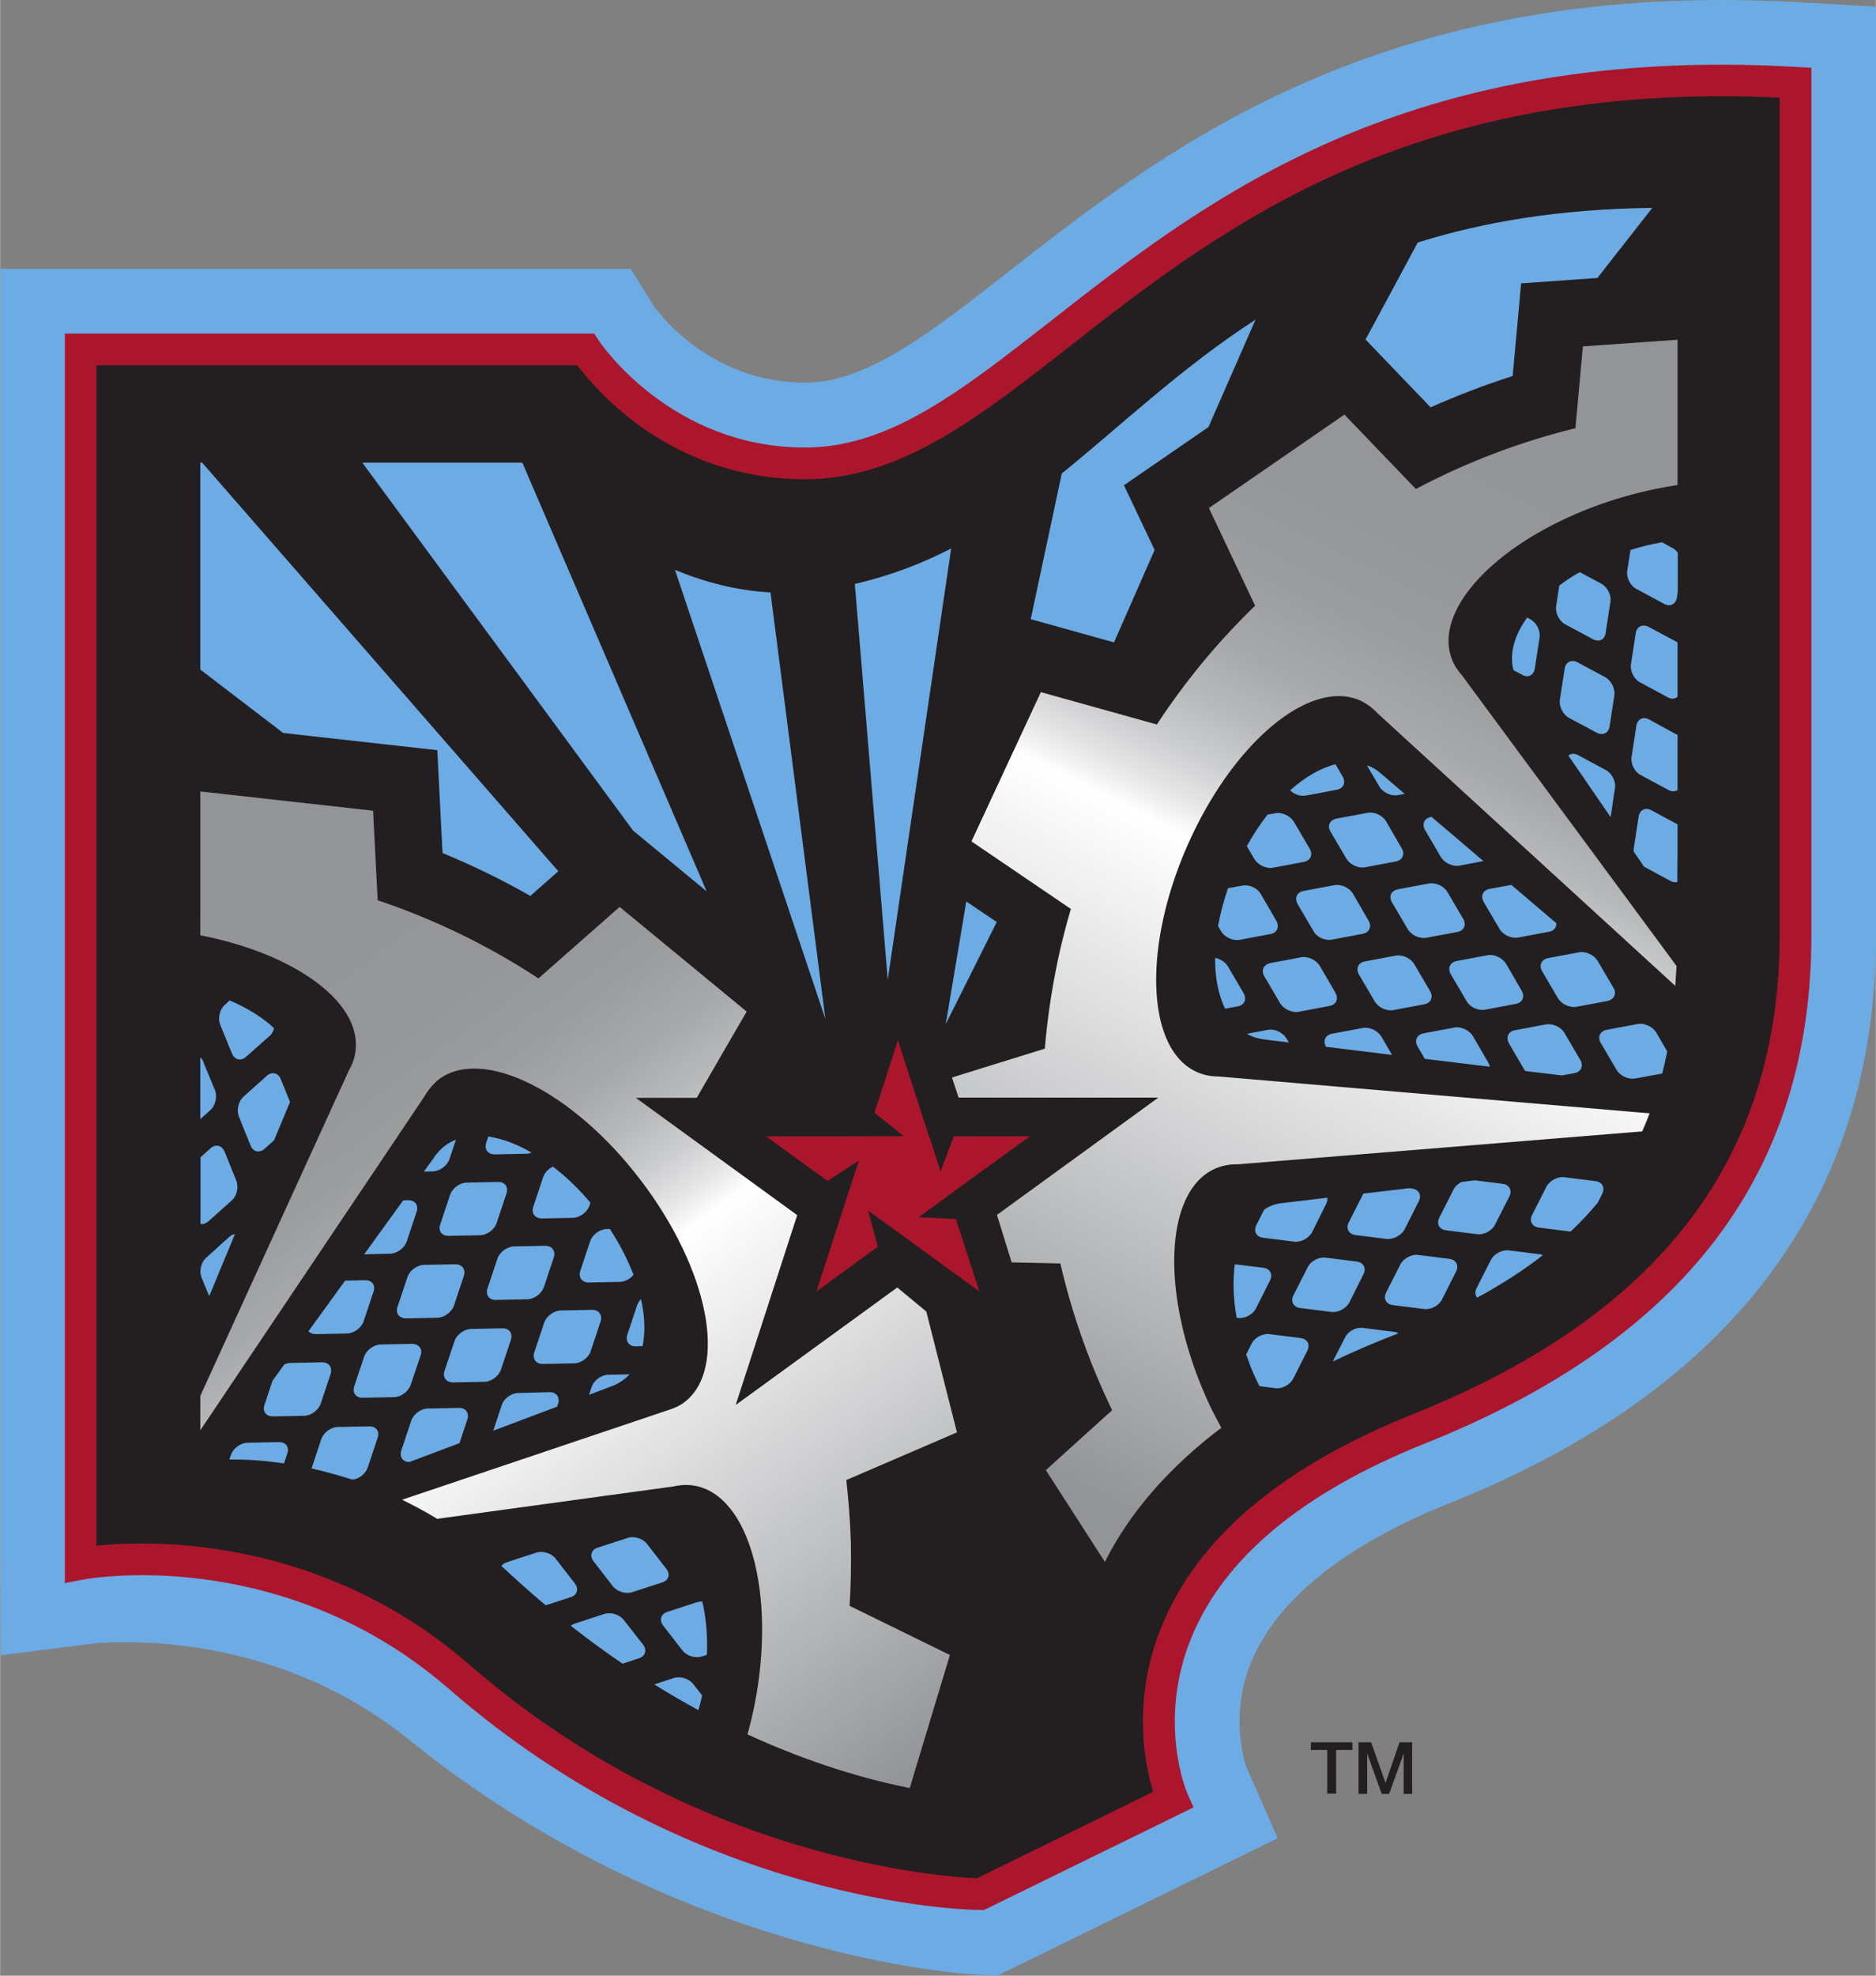 <svg id="Layer_1" xmlns="http://www.w3.org/2000/svg" viewBox="0 0 905.3 953.1" width="2375" height="2500"><rect x="0" y="0" width="905.3" height="953.1" fill="#808080" stroke="none"/><style>.st0{fill:#6dabe4}.st1{fill:#ac162c}.st2{fill:#231f20}.st3{fill:url(#SVGID_1_)}.st4{fill:url(#SVGID_2_)}</style><g id="Layer_2_1_"><path class="st0" d="M481.3 953.1l-10-.5c-5.8-.3-144.1-8.3-274.2-113.5-50.5-40.8-107.4-46.9-136.8-46.9-10.1 0-16.3.8-16.3.8L.3 798.5l-.2-44V129.7h304.3l10.9 17.7c.8 1.2 25.9 37.2 73.3 37.2 29.7 0 60.4-24 99.1-54.3C558 75.3 654.3 0 831.2 0c12.2 0 24.9.4 37.6 1.1l36.6 2.1V451c0 127.3-69.4 219.7-206.2 274.3-50.2 20.1-83.1 46.5-95.4 76.6-11.1 27.2-2.3 50.6-2.2 50.8l15 34.1-135.3 66.3z"/><path class="st1" d="M474.9 921.4h-1.8c-5.5 0-136.5-2.2-256.7-106.8-54.8-47.6-116.1-54.7-147.8-54.7-17.3 0-28.2 2-28.3 2.1l-9.1 1.7V160.9h255.5l2.3 3.5c.3.5 34.4 51.5 99.5 51.5 40.5 0 74.9-26.9 118.4-60.9C577.4 99.8 665.1 31.2 831.2 31.2c11.6 0 23.7.4 35.8 1.1l7.2.4V451c0 114.9-61 195.2-186.6 245.4-59 23.6-96.9 55.1-112.7 93.7-16.6 40.7-2.1 74.8-1.9 75.1l3 6.7-101.1 49.5z"/><path class="st2" d="M68.6 744.6c33.8 0 99.4 7.6 157.9 58.5 108.7 94.5 229.2 102.4 245 103l85-41.7c-4.1-13.4-10.4-44.5 4.2-80.1 17.4-42.6 58.2-76.9 121.2-102.1 119.1-47.7 177-123.3 177-231.3V47.1c-9.4-.4-18.6-.7-27.7-.7-160.8.1-246.2 66.9-314.9 120.6-44 34.5-82 64.2-127.8 64.2-64 0-100.4-42.3-109.9-55H46.5v569.5c5.4-.6 12.9-1.1 22.1-1.1zM632.6 840.5h20.1v3.7h-7.9v21.1h-4.3v-21.1h-7.9v-3.7zM655.6 840.5h6.1l6.9 19.5h.1l6.7-19.5h6.1v24.9h-4.1v-19.2h-.1l-6.9 19.2h-3.6l-6.9-19.2h-.1v19.2h-4.2v-24.9z"/><path class="st0" d="M466.3 434.9l14.7 9.9-24.6 49.2zM497.4 298.7l40.2 11.2 19.6-44.6-14.8-31.2 40.8-28.1 22.7-51.8c-35.8 23.2-64.2 50.5-93.5 74.2l-15 70.3zM684.2 117L659 163.8l31.4 32.7c12.9-5.7 26.1-10.8 39.6-15.1l4.1-44.7 36.8-2.6 26.5-33.8c-44.7.5-81.7 6.8-113.2 16.7zM428.4 472.6l30.6-208c-14.2 7.3-29.5 13.2-46.5 17.1l15.9 190.9zM96.6 223.2V323l40 30.6 74.4 8.3 2.5 49.6c14.5 6 28.7 12.9 42.4 20.7l13.5-11.9L97.5 223.2h-.9zm155.2 0h-77l130.7 177.5L341 430l-88.8-206.4c-.3-.2-.4-.4-.4-.4zm73.9 51.7l72.6 216.7-26.5-205.8c-16.4-.9-31.9-5-46.1-10.9z"/><path class="st1" d="M443.3 587.2l14.3-10.4v-.1l39.4-28.5h-36.7l-6.4 16.9-5.5-16.9h-.1l-15-46.3-11.3 34.9 14.1 11.3h-17.8v.1h-48.6l29.6 21.5 15.2-9.9-5.5 16.9-15 46.3 29.6-21.6-4.7-17.4 14.4 10.4 39.3 28.6-11.3-34.9z"/><path class="st0" d="M690.6 394.1c-3.2.6-4.5 3.4-2.9 6.3l7.7 13.1c1.7 2.8 5.7 4.7 8.9 4.1l11.6-2.2-25-21.3h-.3zM644.5 368.7c-7.2 1.8-14.7 6.1-21.9 12.6 2 1.9 5 3 7.6 2.5l14.9-2.8c3.2-.6 4.5-3.4 2.9-6.3l-3.5-6zM642.1 401.2l7.7 13.1c1.7 2.8 5.7 4.7 8.9 4.1l14.9-2.8c3.2-.6 4.5-3.5 2.9-6.3l-7.6-13.1c-1.6-2.8-5.6-4.7-8.9-4.1l-14.9 2.8c-3.4.6-4.7 3.5-3 6.3zM671.7 435.2l7.7 13.1c1.7 2.8 5.7 4.7 8.9 4.1l15-2.8c3.2-.6 4.5-3.4 2.9-6.2l-7.7-13.1c-1.6-2.8-5.7-4.7-8.9-4.1l-14.9 2.8c-3.3.6-4.6 3.4-3 6.2zM775 371.5l-13.4-7.2c-1.8-1-3.5-.8-4.7.2l20.4 29.7 2.1-14.1c.5-3.1-1.5-7.1-4.4-8.6zM778.7 476.6l-7.7-13.1c-1.7-2.8-5.7-4.7-8.9-4.1l-15 2.8c-3.2.6-4.5 3.4-2.9 6.3l7.7 13.1c1.7 2.8 5.7 4.7 8.9 4.1l14.9-2.8c3.3-.7 4.6-3.5 3-6.3zM772.8 281.6l-10.4-5.6c-3.6 2-6.9 4.2-9.9 6.5l-1.5 10c-.5 3.2 1.5 7.2 4.4 8.7l13.4 7.2c2.9 1.5 5.7.2 6.1-3.1l2.3-15c.5-3.2-1.5-7.2-4.4-8.7zM774.7 326.7l-13.4-7.2c-2.9-1.5-5.7-.2-6.2 3.1l-2.3 15c-.5 3.2 1.5 7.2 4.4 8.7l13.4 7.2c2.9 1.5 5.7.2 6.2-3.1l2.3-15c.4-3.2-1.5-7.1-4.4-8.7zM677.9 593l6.8-13.5c1.5-3 0-5.7-3.2-6.1l-1.4-.2-22.1 2.6c-.1.1-.1.2-.2.3l-6.9 13.6c-1.5 2.9 0 5.7 3.2 6.1l15.1 1.9c3.3.3 7.2-1.8 8.7-4.7zM651.2 628.3l6.8-13.6c1.5-2.9 0-5.7-3.2-6.1l-15.1-1.9c-3.3-.4-7.2 1.7-8.6 4.6l-6.9 13.6c-1.5 2.9 0 5.7 3.2 6.1l15.1 1.9c3.3.4 7.2-1.7 8.7-4.6zM607.8 668.7l7.7 1c3.3.4 7.1-1.7 8.6-4.6l6.8-13.5c1.5-3 0-5.7-3.2-6.1l-15.1-1.9c-3.3-.4-7.2 1.7-8.6 4.6l-2.6 5.2c1.1 3.1 2.2 6.3 3.6 9.4.9 2 1.8 4 2.8 5.9zM615.5 392.3l-3.8.7c-3.6 4.6-7 9.7-10 15.2l3.7 6.3c1.7 2.8 5.7 4.7 8.9 4.1l14.9-2.8c3.2-.6 4.5-3.4 2.9-6.3l-7.7-13.1c-1.7-2.8-5.7-4.7-8.9-4.1zM672.2 629.6l15.1 1.9c3.3.4 7.2-1.7 8.6-4.6l6.8-13.5c1.5-2.9 0-5.7-3.2-6.1l-15.1-1.9c-3.3-.4-7.1 1.7-8.6 4.6l-6.9 13.6c-1.4 2.8 0 5.6 3.3 6zM795.9 347.1c-2.9-1.6-5.7-.2-6.2 3.1l-2.3 15c-.5 3.3 1.5 7.2 4.4 8.7l13.4 7.2c1.6.9 3.2.8 4.4 0v-26.5c-.1-.1-.2-.2-.4-.2l-13.3-7.3zM608.7 501.2l1.3.2c.7.1 1.4.2 2 .3l10 1.2-1.2-2c-1.7-2.8-5.7-4.7-8.9-4.1l-10.1 1.9c.7.4 1.3.8 2 1.1 1.7.7 3.2 1.1 4.9 1.4zM596.8 635.7l.7.1c3.3.4 7.2-1.7 8.6-4.6l6.8-13.5c1.5-3 0-5.7-3.2-6.1l-13.8-1.7c-1 7.7-.8 16.5.9 25.8zM599.6 427.2l-7 1.3c-2.1 6.2-3.7 12.3-4.8 18.2l1.5 2.6c1.7 2.8 5.7 4.7 8.9 4.1l14.9-2.8c3.2-.6 4.5-3.4 2.9-6.3l-7.6-13.1c-1.6-2.8-5.6-4.6-8.8-4zM728.2 603.2c-3.3-.4-7.2 1.7-8.7 4.6l-6.9 13.6c-.9 1.8-.7 3.5.3 4.6 12-6.5 22.5-13.3 31.7-20.5-.4-.2-.9-.3-1.4-.4l-15-1.9zM718.9 428.8c-3.2.6-4.5 3.4-2.9 6.3l7.7 13.1c1.7 2.8 5.7 4.7 8.9 4.1l14.9-2.8c2.4-.4 3.7-2.1 3.6-4.1l-21.7-18.5-10.5 1.9zM661 369.7c-.4-.2-.9-.3-1.3-.4l6 10.2c1.7 2.8 5.7 4.7 8.9 4.1l3.3-.6-9.9-8.5c-.6-.6-1.3-1.1-1.9-1.6l-.7-.6c-1.4-1.1-2.9-2-4.4-2.6zM610.1 470.9l7.7 13.1c1.7 2.8 5.7 4.7 8.9 4.1l14.9-2.8c3.2-.6 4.5-3.4 2.9-6.3l-7.6-13.1c-1.7-2.8-5.7-4.7-8.9-4.1l-14.9 2.8c-3.3.7-4.6 3.5-3 6.3zM740.7 322.5l2.3-15c.5-3.2-1.5-7.2-4.4-8.7l-1.6-.9c-6.1 8.5-8.7 17.3-6.6 25.4l4.2 2.2c2.8 1.7 5.6.3 6.1-3zM770 569.8l-15.1-1.9c-3.2-.4-7.1 1.7-8.6 4.6l-6.9 13.6c-1.5 2.9 0 5.7 3.2 6.1l15.1 1.9h.3c4.8-4.5 9.1-9.1 13-13.8l2.2-4.3c1.5-3.1 0-5.8-3.2-6.2zM785.3 275.4c-.5 3.2 1.5 7.2 4.4 8.7l13.4 7.2c2.9 1.6 5.7.2 6.2-3.1l.4-2.5v-19.1c-.7-.9-1.5-1.7-2.5-2.2l-5.1-2.8c-5 .9-10.1 2.1-15.2 3.7l-1.6 10.1zM790.4 494l-15 2.8c-3.2.6-4.5 3.4-2.9 6.3l7.7 13.1c1.7 2.8 5.7 4.7 8.9 4.1l13.1-2.4c.9-3.5 1.7-7.1 2.4-10.7l-5.3-9.1c-1.7-2.8-5.7-4.7-8.9-4.1zM697.8 593.5l15.1 1.9c3.3.4 7.1-1.7 8.6-4.6l6.9-13.6c1.5-2.9 0-5.7-3.2-6.1l-13.4-1.7-6.5.8c-1.6.8-3 2.1-3.8 3.6l-6.9 13.6c-1.5 3 0 5.7 3.2 6.1zM687.6 510.8l31.4 3.8c-.1-.6-.3-1.1-.6-1.7l-7.6-13.1c-1.7-2.8-5.7-4.7-8.9-4.1l-14.9 2.8c-3.2.6-4.5 3.4-2.9 6.3l3.5 6zM716.6 487.1l14.9-2.8c3.2-.6 4.5-3.4 2.9-6.3l-7.6-13.1c-1.7-2.8-5.7-4.7-8.9-4.1l-14.9 2.8c-3.2.6-4.5 3.4-2.9 6.3l7.7 13.1c1.6 2.9 5.6 4.7 8.8 4.1zM736.2 516.7l17.6 2.1 6-1.1c3.2-.6 4.5-3.4 2.9-6.3l-7.7-13.1c-1.7-2.9-5.7-4.7-8.9-4.1l-15 2.8c-3.2.6-4.5 3.4-2.9 6.3l7.7 13.2c.2 0 .2.1.3.2zM642.7 453.3l14.9-2.8c3.2-.6 4.5-3.4 2.9-6.3l-7.6-13.1c-1.6-2.8-5.6-4.7-8.9-4.1l-14.9 2.8c-3.2.6-4.5 3.4-2.9 6.3l7.7 13.1c1.5 2.9 5.5 4.7 8.8 4.1zM618.7 580.4l-.9.1c-1.7.3-3.3.7-4.8 1.4-1 .4-2 1-2.9 1.6l-3.8 7.5c-1.5 3 0 5.7 3.2 6.1l15.1 1.9c3.3.4 7.1-1.7 8.6-4.6l6.8-13.6c.5-1.1.7-2.1.5-3l-19.3 2.3c-.9.1-1.7.2-2.5.3zM666.6 500c-1.7-2.8-5.7-4.7-8.9-4.1l-14.9 2.8c-3.2.6-4.5 3.4-2.9 6.3l31.9 3.9-5.2-8.9zM687.3 484.5c3.2-.6 4.5-3.4 2.9-6.3l-7.7-13.1c-1.6-2.8-5.7-4.7-8.9-4.1l-14.9 2.8c-3.2.6-4.5 3.4-2.9 6.3l7.7 13.1c1.7 2.8 5.7 4.7 8.9 4.1l14.9-2.8zM240 607.2l-4.8 14.4c-1 3.1.8 5.6 4.1 5.5l15.2-.3c3.3-.1 6.8-2.7 7.9-5.8l4.8-14.4c1-3.1-.8-5.6-4.1-5.6l-15.2.3c-3.4.2-6.9 2.8-7.9 5.9zM197 579l-2.5.1-18.8 26 12.6-.3c3.3-.1 6.8-2.7 7.9-5.8l4.8-14.4c1.1-3.2-.8-5.6-4-5.6zM148.8 642.2c.8.9 1.9 1.4 3.5 1.4l15.2-.3c3.3-.1 6.8-2.7 7.9-5.8l4.8-14.4c1.1-3.1-.8-5.6-4.1-5.5l-9.6.2-17.7 24.4zM321.5 756.8l-9.3-12c-2-2.6-6.2-3.9-9.3-2.9l-14.5 4.7c-3.1 1-4 4-2 6.6l9.3 12c2 2.6 6.2 3.9 9.3 2.9l14.5-4.7c3.2-1 4.1-4 2-6.6zM306.9 649.5l3.2-.1c1.3-6.6 1.1-14.4-.8-22.7-.8.8-1.4 1.8-1.8 2.8l-4.8 14.4c-1 3.2.9 5.7 4.2 5.6zM196.6 616l-4.8 14.4c-1.1 3.1.8 5.6 4.1 5.6l15.2-.3c3.3-.1 6.8-2.7 7.9-5.8l4.8-14.4c1-3.1-.8-5.6-4.1-5.6l-15.2.3c-3.3.1-6.8 2.7-7.9 5.8zM240.3 570.2l-15.2.3c-3.3.1-6.8 2.7-7.9 5.8l-4.8 14.4c-1.1 3.1.8 5.6 4.1 5.5l15.2-.3c3.3-.1 6.8-2.7 7.9-5.8l4.8-14.4c1-3.1-.8-5.6-4.1-5.5zM292.7 592.9c-3.3.1-6.8 2.7-7.9 5.8l-4.8 14.4c-1 3.1.8 5.6 4.1 5.6l15.1-.3c2.4-.1 4.9-1.4 6.5-3.4-2.8-7.3-6.6-14.7-11.4-22.1h-1.6zM266.8 562.8c-2.1 1-4 2.9-4.7 5l-4.8 14.4c-1 3.1.8 5.6 4.1 5.6l15.1-.3c3.3-.1 6.8-2.7 7.9-5.8l.5-1.5c-5.7-6.8-11.8-12.6-18.1-17.4zM177.4 708l4.8-14.4c1.1-3.1-.8-5.6-4.1-5.5l-15.2.3c-3.3.1-6.8 2.7-7.9 5.8l-4.7 14.2c6.2 1.4 12.8 3.2 19.7 5.4 3.2-.3 6.4-2.8 7.4-5.8zM137 706l1.6-4.8c1.1-3.1-.8-5.6-4.1-5.5l-15.2.3c-3.3.1-6.8 2.7-7.9 5.8l-.8 2.3c6.9-.1 15.9.3 26.4 1.9zM100.9 625.3l12.4-29.9c-.9.1-1.8.5-2.6 1.2l-11.3 10.2c-2.5 2.2-3.4 6.5-2.2 9.5l3.7 9zM338.8 817.9l-4.3-5.5c-2-2.6-6.2-3.9-9.4-2.9l-9.4 3.1c7.2 4.5 14.4 8.6 21.3 12.4.7-2.3 1.3-4.6 1.8-7.1zM100.5 589.2l11.3-10.1c2.5-2.2 3.4-6.5 2.2-9.5l-5.7-14.1c-1.3-3-4.3-3.7-6.7-1.6l-4.9 4.4v32.1c1.1.3 2.5-.1 3.8-1.2zM329.3 796.2c2 2.6 6.2 3.9 9.4 2.9l2.4-.8c.4-9.3-.4-18-2.2-25.7-.9 0-1.7.1-2.5.3l-14.4 4.7c-3.1 1-4 4-2 6.6l9.3 12zM234.6 551.3c-1 3.1.8 5.6 4.1 5.6l15.1-.3c.9 0 1.8-.2 2.7-.6-7.2-4.1-14.3-6.8-20.9-7.7l-1 3zM96.6 539.9l4.9-4.4c2.4-2.2 3.4-6.5 2.2-9.5l-5.8-14.1c-.3-.8-.8-1.4-1.3-1.9v29.9zM597.3 485.5c3.2-.6 4.5-3.4 2.9-6.3l-7.7-13.1c-1.2-2-3.6-3.5-6.1-4-.1 9.5 1.6 17.9 4.8 24.5l6.1-1.1zM301 781.5c-2-2.6-6.2-3.9-9.4-2.9l-14.4 4.7c-.7.2-1.3.6-1.8 1 8.4 6.6 16.8 12.7 25 18.3l7.9-2.6c3.1-1 4-4 2-6.6l-9.3-11.9zM120.9 552.7c1.2 3 4.3 3.7 6.7 1.5l4.6-4.1 7.7-18.5-4.5-11.1c-1.3-3-4.3-3.7-6.7-1.5l-11.3 10.1c-2.4 2.2-3.4 6.5-2.2 9.5l5.7 14.1zM130 499.8c1.1-.9 1.8-2.3 2.2-3.8-5.5-5.1-12.8-9.7-21.4-13.4l-2.4 2.2c-2.5 2.2-3.4 6.5-2.2 9.5l5.7 14c1.3 3 4.3 3.7 6.7 1.6l11.4-10.1zM795.6 302.4c-2.9-1.5-5.7-.2-6.2 3.1l-2.3 15c-.5 3.2 1.5 7.2 4.4 8.7l13.4 7.2c1.8 1 3.5.8 4.7-.3v-26.2c-.2-.2-.4-.3-.7-.4l-13.3-7.1zM809.6 397.7l-12.6-6.8c-2.9-1.6-5.7-.2-6.2 3.1l-2.3 15c-.1.6-.1 1.2 0 1.9l4.9 7.2 12.8 6.9c1.2.6 2.3.8 3.3.5v-3.9c.1-6.9.1-15 .1-23.9zM672.8 642.5l-15.1-1.9c-3.3-.4-7.1 1.6-8.6 4.6l-5.9 11.6c9.8-4.7 20.3-9.2 31.7-13.6-.5-.3-1.2-.6-2.1-.7zM131.6 683.3l15.2-.3c3.3-.1 6.8-2.7 7.9-5.8l4.8-14.4c1-3.1-.8-5.6-4.1-5.6l-15.2.3c-1 0-2.1.3-3.1.8l-5.7 7.9-3.8 11.5c-1.1 3.1.7 5.6 4 5.6zM285 651.9l4.8-14.4c1-3.1-.8-5.6-4.1-5.6l-15.2.3c-3.3.1-6.8 2.7-7.9 5.8l-4.8 14.4c-1 3.1.8 5.6 4.1 5.6l15.2-.3c3.3-.1 6.9-2.7 7.9-5.8zM277.4 763.9l-9.3-12c-2-2.6-6.2-3.9-9.3-2.9l-14.4 4.7c-1.1.4-2 1-2.5 1.8 1.4 1.2 2.8 2.4 4.1 3.7 5.8 5.3 11.5 10.4 17.3 15.2l12.1-3.9c3.1-1 4-4 2-6.6zM198.8 648.3l-15.2.3c-3.3.1-6.8 2.7-7.9 5.8l-4.8 14.4c-1 3.1.8 5.6 4.1 5.5l15.2-.3c3.3-.1 6.8-2.7 7.9-5.8l4.9-14.5c1-2.9-.9-5.4-4.2-5.4zM295.2 668.7l1.3-.5c1.5-.7 3-1.5 4.3-2.5 1.1-.8 2.1-1.7 3-2.7l-10.4.2c-3.3.1-6.8 2.7-7.9 5.8l-1.3 3.9 9.2-3.5c.5-.2 1.2-.5 1.8-.7zM209 559l-4.5 6.2 4.4-.1c3.3-.1 6.8-2.7 7.9-5.8l3.2-9.5c-1.9.8-3.8 1.7-5.4 3-1.3 1-2.5 2.2-3.6 3.5l-.6.7c-.5.6-1 1.3-1.4 2zM242.4 640.8l-15.2.3c-3.3.1-6.8 2.7-7.9 5.8l-4.8 14.4c-1.1 3.1.8 5.6 4.1 5.6l15.2-.3c3.3-.1 6.8-2.7 7.9-5.8l4.8-14.4c1-3.2-.8-5.7-4.1-5.6zM242.1 677.8l-4.1 12.4 30.8-11.6.5-1.4c1-3.1-.8-5.6-4.1-5.6l-15.2.4c-3.4.1-6.9 2.7-7.9 5.8zM198.4 685.4l-4.8 14.4c-1 3.1.8 5.5 3.9 5.5l24.2-9.1 3.8-11.5c1-3.1-.8-5.6-4.1-5.5l-15.2.3c-3.2.1-6.7 2.7-7.8 5.9z"/><linearGradient id="SVGID_1_" gradientUnits="userSpaceOnUse" x1="511.74" y1="255.601" x2="790.831" y2="820.427" gradientTransform="matrix(1 0 0 -1 0 970.214)"><stop offset="0" stop-color="#929497"/><stop offset=".485" stop-color="#fff"/><stop offset=".509" stop-color="#e8e8e9"/><stop offset=".544" stop-color="#cdced0"/><stop offset=".584" stop-color="#b7b9bb"/><stop offset=".632" stop-color="#a6a8ab"/><stop offset=".69" stop-color="#9b9d9f"/><stop offset=".772" stop-color="#949699"/><stop offset="1" stop-color="#929497"/></linearGradient><path class="st3" d="M778.9 241.1c10.5-3.3 20.8-5.6 30.7-7.1v-70.1l-45.7 3.2-3.6 39.5c-27 6.6-52.8 16.5-77 29.3L648.8 200l-65.4 45.1 22.3 47.1a335.12 335.12 0 0 0-47.4 57.3l-56-15.6-33.5 72 48 32.6c-2.8 9.4-5.2 19-7.1 28.7-2.6 12.9-4.4 25.9-5.5 38.7l-44.8 13.9 3.2 9.7H559l-77.9 56.6 7.1 22.9 23.5.5c5.7 24.6 14.1 48.3 25 70.8l-32 28.9 28.5 44.3c10.5-20.9 27.9-43.3 56.2-64.7-2.8-5.2-5.6-10.5-8-16.2-21.5-49.6-19.2-98.4 5.2-108.9 3.3-1.4 6.8-2.1 10.5-2l195.4-15.9c1.3-2.9 2.5-5.8 3.6-8.7l-208.2-17.8c-3.6 0-7-.7-10.2-2.1-24.3-10.7-26.5-59.5-4.8-109s59-81 83.4-70.3c1.9.8 3.6 2 5.3 3.2l.3.3c1 .8 2 1.7 2.9 2.7l143.7 131.5.6-9.6-103.7-140.4c-2.4-2.7-4.2-5.7-5.2-9-8-25.3 27.2-59.2 78.7-75.5z"/><linearGradient id="SVGID_2_" gradientUnits="userSpaceOnUse" x1="428.818" y1="105.364" x2="93.922" y2="566.511" gradientTransform="matrix(1 0 0 -1 0 970.214)"><stop offset="0" stop-color="#929497"/><stop offset=".485" stop-color="#fff"/><stop offset=".509" stop-color="#e8e8e9"/><stop offset=".544" stop-color="#cdced0"/><stop offset=".584" stop-color="#b7b9bb"/><stop offset=".632" stop-color="#a6a8ab"/><stop offset=".69" stop-color="#9b9d9f"/><stop offset=".772" stop-color="#949699"/><stop offset="1" stop-color="#929497"/></linearGradient><path class="st4" d="M447 632.7l-14-11.6-78 56.7 29.7-91.6-77.9-56.6h29.4l24.1-41.6-61.3-50.5-39.2 34.5c-23.9-15.7-49.9-28.4-77.6-37.7l-2.2-43.2-83.4-9.3v69.4c44.9 8.7 77.3 31.7 75 55.1-.3 3.5-1.4 6.8-3.2 9.9L96.6 673.4V690l108.2-161.1c.7-1.3 1.5-2.4 2.4-3.6l.1-.1c1.3-1.6 2.7-3.1 4.3-4.4 21.1-16.1 64.9 5.6 97.6 48.6 32.8 43 42.2 90.9 21.1 107-1.6 1.3-3.5 2.2-5.4 3l-2 .7c-.6.2-1.2.5-1.8.6L194 723.5c5.5 2.7 11.2 5.7 16.9 9.2l114-15.6c3.6-.8 7.1-1 10.7-.3 26.1 5.1 38.9 52.2 28.6 105.2-1 5.1-2.2 9.9-3.5 14.7 31.5 14.5 58.8 22 78.3 25.9l19.4-64.2-48.4-23.7c.6-10.1.8-20.2.6-30.4-.3-10.2-1.1-20.3-2.2-30.3l53.4-23-14.8-58.3z"/></g></svg>